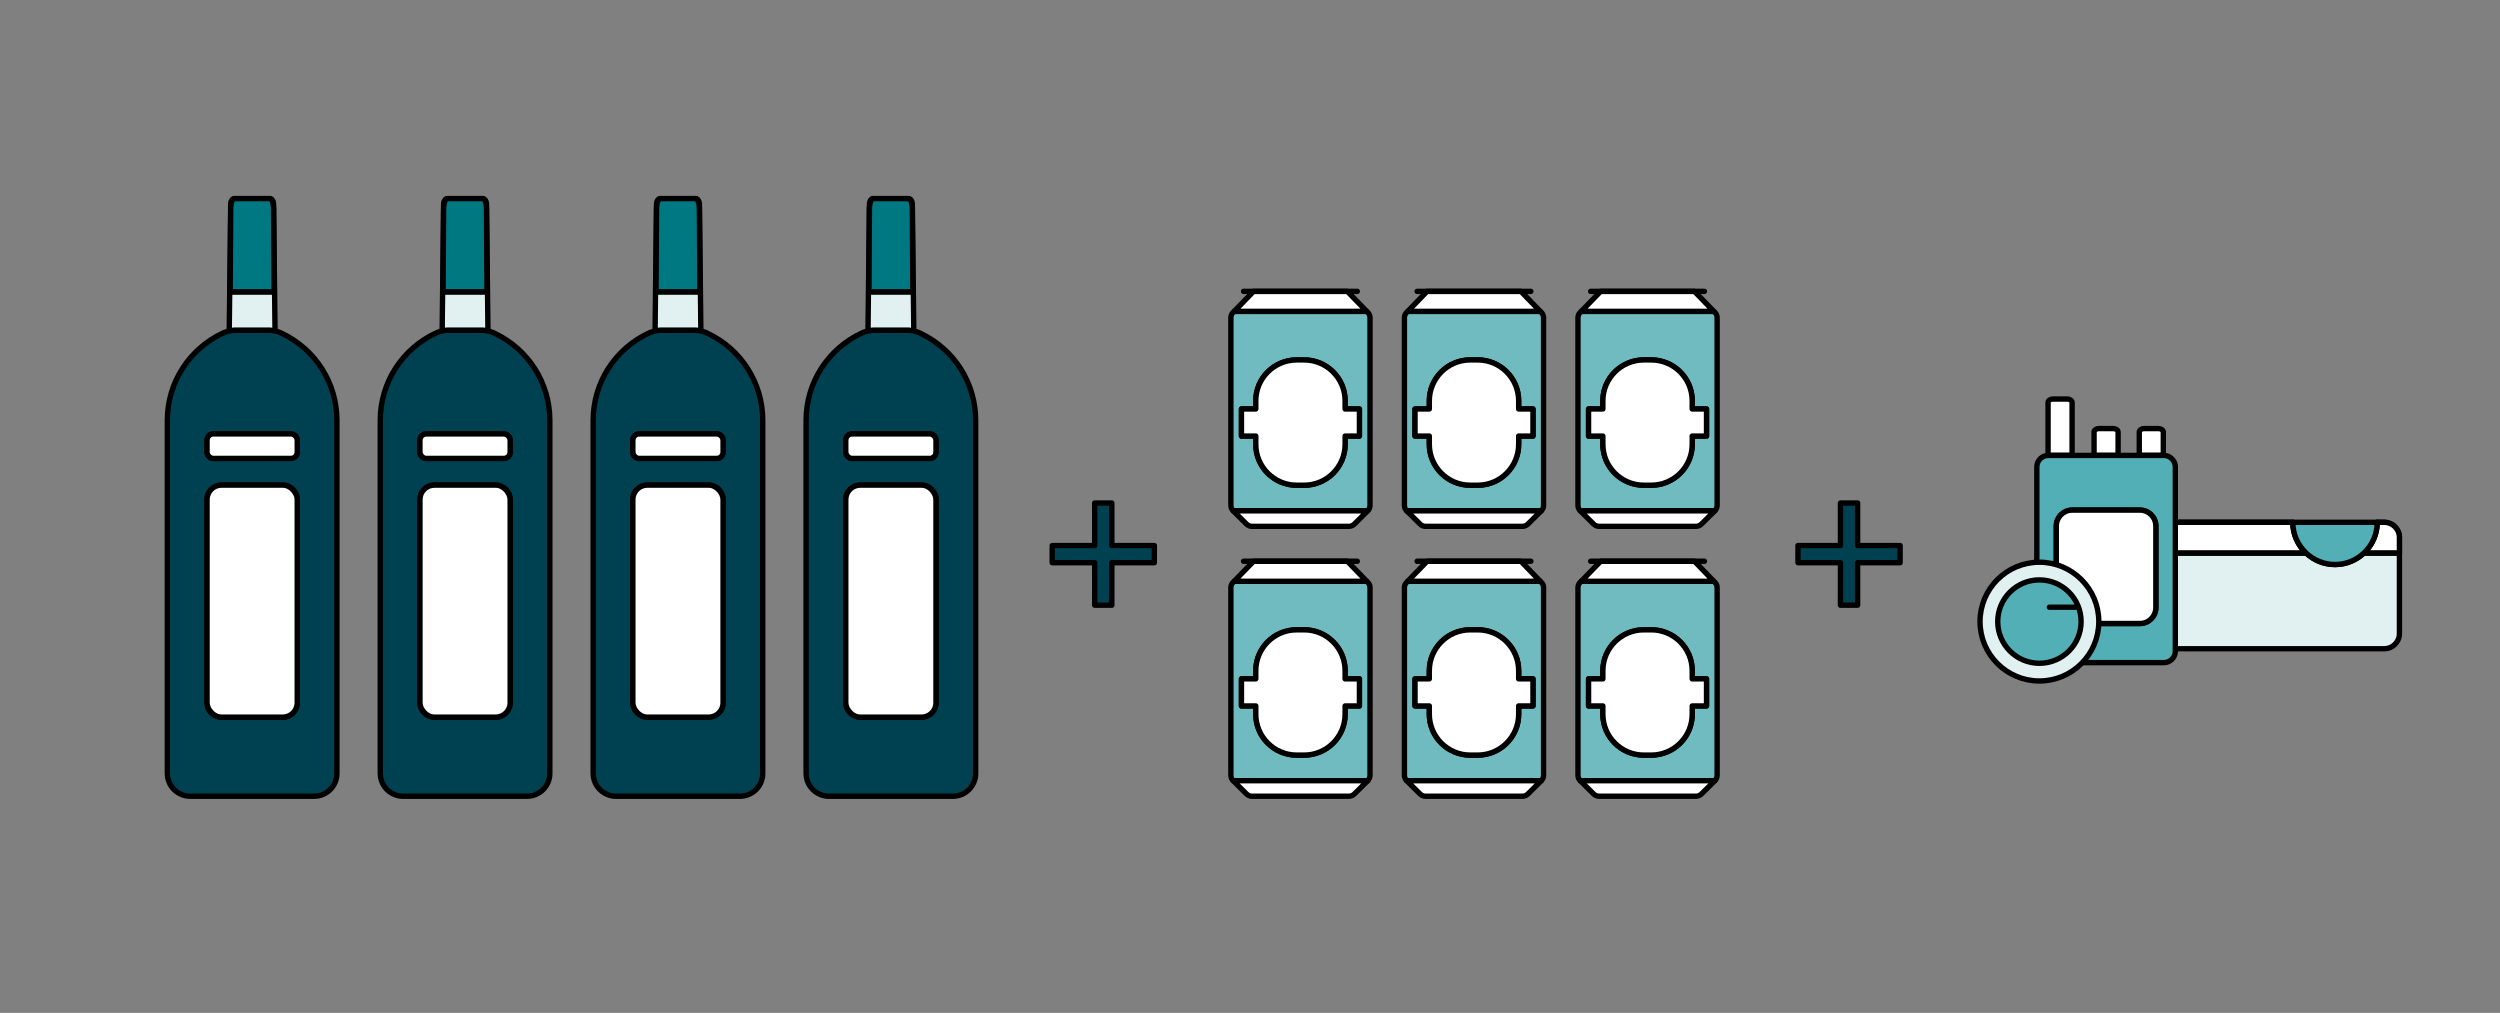 <svg viewBox="0 0 557.838 226.002" xmlns="http://www.w3.org/2000/svg" id="Layer_1">
  <rect x="0" y="0" width="557.838" height="226.002" fill="#808080" stroke="none"/>
  <defs>
    <style>
      .cls-1 {
        fill: #e1f0f1;
      }

      .cls-1, .cls-2, .cls-3, .cls-4, .cls-5, .cls-6 {
        stroke: #000;
        stroke-linecap: round;
        stroke-linejoin: round;
        stroke-width: 1.2px;
      }

      .cls-2 {
        fill: #004151;
      }

      .cls-3 {
        fill: #007882;
      }

      .cls-4 {
        fill: #51afb5;
      }

      .cls-5 {
        fill: #6fbbc0;
      }

      .cls-6 {
        fill: #fff;
      }
    </style>
  </defs>
  <g>
    <path d="M527.498,123.374c-1.688,1.602-3.964,2.591-6.474,2.591s-4.786-.989-6.475-2.591h-46.232v18c0,1.867,1.513,3.38,3.38,3.38h57.979s2.34,0,2.34,0c1.867,0,3.38-1.513,3.38-3.38v-18h-7.898Z" class="cls-1"></path>
    <path d="M468.317,119.928v3.447h46.232c-1.809-1.716-2.943-4.136-2.943-6.827h-39.91c-1.867,0-3.38,1.513-3.38,3.38Z" class="cls-6"></path>
    <path d="M468.317,119.928v3.447h46.232c-1.809-1.716-2.943-4.136-2.943-6.827h-39.91c-1.867,0-3.38,1.513-3.38,3.38Z" class="cls-6"></path>
    <path d="M527.498,123.374h7.898v-3.447c0-1.867-1.513-3.38-3.38-3.38h-1.575c0,2.69-1.134,5.111-2.943,6.827Z" class="cls-6"></path>
    <path d="M527.498,123.374h7.898v-3.447c0-1.867-1.513-3.38-3.38-3.38h-1.575c0,2.69-1.134,5.111-2.943,6.827Z" class="cls-6"></path>
    <path d="M514.549,123.374c1.688,1.602,3.964,2.591,6.475,2.591s4.786-.989,6.474-2.591c1.809-1.716,2.943-4.136,2.943-6.827h-.765s-18.069,0-18.069,0c0,2.69,1.134,5.111,2.943,6.827Z" class="cls-4"></path>
  </g>
  <g>
    <path d="M305.191,113.981c.325-.322.508-.761.508-1.218v-41.856c0-.361-.114-.712-.325-1.004l-.41-.424h-29.578l-.41.424c-.211.292-.325.644-.325,1.004v41.856c0,.458.183.896.508,1.218h30.033ZM303.334,97.299h-3.193v1.829c0,5.048-4.092,9.141-9.14,9.141h-1.652c-5.049,0-9.141-4.092-9.141-9.141v-1.829h-3.193v-6.042h3.193v-1.803c0-5.048,4.092-9.141,9.141-9.141h1.652c5.048,0,9.14,4.093,9.14,9.141v1.803h3.193v6.042Z" class="cls-5"></path>
    <path d="M302.195,116.949l2.996-2.969h-30.033l2.996,2.969c.321.318.755.497,1.207.497h21.626c.452,0,.886-.178,1.207-.497Z" class="cls-6"></path>
    <polygon points="304.964 69.478 304.964 69.478 300.639 65.012 279.71 65.012 275.385 69.478 275.385 69.478 304.964 69.478" class="cls-6"></polygon>
    <polyline points="277.487 65.012 278.896 65.012 301.453 65.012 302.172 65.012 302.862 65.012" class="cls-6"></polyline>
    <path d="M300.141,89.454c0-5.048-4.092-9.141-9.14-9.141h-1.652c-5.049,0-9.141,4.093-9.141,9.141v1.803h-3.193v6.042h3.193v1.829c0,5.048,4.092,9.141,9.141,9.141h1.652c5.048,0,9.14-4.092,9.14-9.141v-1.829h3.193v-6.042h-3.193v-1.803Z" class="cls-6"></path>
  </g>
  <g>
    <path d="M343.916,113.981c.325-.322.508-.761.508-1.218v-41.856c0-.361-.114-.712-.325-1.004l-.41-.424h-29.578l-.41.424c-.211.292-.325.644-.325,1.004v41.856c0,.458.183.896.508,1.218h30.033ZM342.059,97.299h-3.193v1.829c0,5.048-4.092,9.141-9.14,9.141h-1.652c-5.049,0-9.141-4.092-9.141-9.141v-1.829h-3.193v-6.042h3.193v-1.803c0-5.048,4.092-9.141,9.141-9.141h1.652c5.048,0,9.14,4.093,9.14,9.141v1.803h3.193v6.042Z" class="cls-5"></path>
    <path d="M340.919,116.949l2.996-2.969h-30.033l2.996,2.969c.321.318.755.497,1.207.497h21.626c.452,0,.886-.178,1.207-.497Z" class="cls-6"></path>
    <polygon points="343.688 69.478 343.688 69.478 339.364 65.012 318.434 65.012 314.11 69.478 314.11 69.478 343.688 69.478" class="cls-6"></polygon>
    <polyline points="316.211 65.012 317.62 65.012 340.178 65.012 340.896 65.012 341.587 65.012" class="cls-6"></polyline>
    <path d="M338.866,89.454c0-5.048-4.092-9.141-9.14-9.141h-1.652c-5.049,0-9.141,4.093-9.141,9.141v1.803h-3.193v6.042h3.193v1.829c0,5.048,4.092,9.141,9.141,9.141h1.652c5.048,0,9.14-4.092,9.14-9.141v-1.829h3.193v-6.042h-3.193v-1.803Z" class="cls-6"></path>
  </g>
  <g>
    <path d="M382.64,113.981c.325-.322.508-.761.508-1.218v-41.856c0-.361-.114-.712-.325-1.004l-.41-.424h-29.578l-.41.424c-.211.292-.325.644-.325,1.004v41.856c0,.458.183.896.508,1.218h30.033ZM380.783,97.299h-3.193v1.829c0,5.048-4.092,9.141-9.14,9.141h-1.652c-5.049,0-9.141-4.092-9.141-9.141v-1.829h-3.193v-6.042h3.193v-1.803c0-5.048,4.092-9.141,9.141-9.141h1.652c5.048,0,9.14,4.093,9.14,9.141v1.803h3.193v6.042Z" class="cls-5"></path>
    <path d="M379.644,116.949l2.996-2.969h-30.033l2.996,2.969c.321.318.755.497,1.207.497h21.626c.452,0,.886-.178,1.207-.497Z" class="cls-6"></path>
    <polygon points="382.413 69.478 382.413 69.478 378.089 65.012 357.159 65.012 352.835 69.478 352.835 69.478 382.413 69.478" class="cls-6"></polygon>
    <polyline points="354.936 65.012 356.345 65.012 378.903 65.012 379.621 65.012 380.312 65.012" class="cls-6"></polyline>
    <path d="M377.59,89.454c0-5.048-4.092-9.141-9.14-9.141h-1.652c-5.049,0-9.141,4.093-9.141,9.141v1.803h-3.193v6.042h3.193v1.829c0,5.048,4.092,9.141,9.141,9.141h1.652c5.048,0,9.14-4.092,9.14-9.141v-1.829h3.193v-6.042h-3.193v-1.803Z" class="cls-6"></path>
  </g>
  <g>
    <path d="M305.191,174.202c.325-.322.508-.761.508-1.218v-41.856c0-.361-.114-.712-.325-1.004l-.41-.424h-29.578l-.41.424c-.211.292-.325.644-.325,1.004v41.856c0,.458.183.896.508,1.218h30.033ZM303.334,157.521h-3.193v1.829c0,5.048-4.092,9.141-9.14,9.141h-1.652c-5.049,0-9.141-4.092-9.141-9.141v-1.829h-3.193v-6.042h3.193v-1.803c0-5.048,4.092-9.141,9.141-9.141h1.652c5.048,0,9.14,4.093,9.14,9.141v1.803h3.193v6.042Z" class="cls-5"></path>
    <path d="M302.195,177.171l2.996-2.969h-30.033l2.996,2.969c.321.318.755.497,1.207.497h21.626c.452,0,.886-.178,1.207-.497Z" class="cls-6"></path>
    <polygon points="304.964 129.7 304.964 129.7 300.639 125.234 279.71 125.234 275.385 129.7 275.385 129.7 304.964 129.7" class="cls-6"></polygon>
    <polyline points="277.487 125.234 278.896 125.234 301.453 125.234 302.172 125.234 302.862 125.234" class="cls-6"></polyline>
    <path d="M300.141,149.675c0-5.048-4.092-9.141-9.14-9.141h-1.652c-5.049,0-9.141,4.093-9.141,9.141v1.803h-3.193v6.042h3.193v1.829c0,5.048,4.092,9.141,9.141,9.141h1.652c5.048,0,9.14-4.092,9.14-9.141v-1.829h3.193v-6.042h-3.193v-1.803Z" class="cls-6"></path>
  </g>
  <g>
    <path d="M343.916,174.202c.325-.322.508-.761.508-1.218v-41.856c0-.361-.114-.712-.325-1.004l-.41-.424h-29.578l-.41.424c-.211.292-.325.644-.325,1.004v41.856c0,.458.183.896.508,1.218h30.033ZM342.059,157.521h-3.193v1.829c0,5.048-4.092,9.141-9.14,9.141h-1.652c-5.049,0-9.141-4.092-9.141-9.141v-1.829h-3.193v-6.042h3.193v-1.803c0-5.048,4.092-9.141,9.141-9.141h1.652c5.048,0,9.14,4.093,9.14,9.141v1.803h3.193v6.042Z" class="cls-5"></path>
    <path d="M340.919,177.171l2.996-2.969h-30.033l2.996,2.969c.321.318.755.497,1.207.497h21.626c.452,0,.886-.178,1.207-.497Z" class="cls-6"></path>
    <polygon points="343.688 129.7 343.688 129.7 339.364 125.234 318.434 125.234 314.11 129.7 314.11 129.7 343.688 129.7" class="cls-6"></polygon>
    <polyline points="316.211 125.234 317.62 125.234 340.178 125.234 340.896 125.234 341.587 125.234" class="cls-6"></polyline>
    <path d="M338.866,149.675c0-5.048-4.092-9.141-9.14-9.141h-1.652c-5.049,0-9.141,4.093-9.141,9.141v1.803h-3.193v6.042h3.193v1.829c0,5.048,4.092,9.141,9.141,9.141h1.652c5.048,0,9.14-4.092,9.14-9.141v-1.829h3.193v-6.042h-3.193v-1.803Z" class="cls-6"></path>
  </g>
  <g>
    <path d="M382.64,174.202c.325-.322.508-.761.508-1.218v-41.856c0-.361-.114-.712-.325-1.004l-.41-.424h-29.578l-.41.424c-.211.292-.325.644-.325,1.004v41.856c0,.458.183.896.508,1.218h30.033ZM380.783,157.521h-3.193v1.829c0,5.048-4.092,9.141-9.14,9.141h-1.652c-5.049,0-9.141-4.092-9.141-9.141v-1.829h-3.193v-6.042h3.193v-1.803c0-5.048,4.092-9.141,9.141-9.141h1.652c5.048,0,9.14,4.093,9.14,9.141v1.803h3.193v6.042Z" class="cls-5"></path>
    <path d="M379.644,177.171l2.996-2.969h-30.033l2.996,2.969c.321.318.755.497,1.207.497h21.626c.452,0,.886-.178,1.207-.497Z" class="cls-6"></path>
    <polygon points="382.413 129.7 382.413 129.7 378.089 125.234 357.159 125.234 352.835 129.7 352.835 129.7 382.413 129.7" class="cls-6"></polygon>
    <polyline points="354.936 125.234 356.345 125.234 378.903 125.234 379.621 125.234 380.312 125.234" class="cls-6"></polyline>
    <path d="M377.59,149.675c0-5.048-4.092-9.141-9.14-9.141h-1.652c-5.049,0-9.141,4.093-9.141,9.141v1.803h-3.193v6.042h3.193v1.829c0,5.048,4.092,9.141,9.141,9.141h1.652c5.048,0,9.14-4.092,9.14-9.141v-1.829h3.193v-6.042h-3.193v-1.803Z" class="cls-6"></path>
  </g>
  <g>
    <path d="M155.08,73.71c.441,0,.879.048,1.308.14l-.324-28.297c-.003-.223-.047-.43-.116-.61-.146-.376-.413-.632-.722-.632.458,0,.831,1.062.839,2.386l.11,18.425h-9.791l.11-18.425c.008-1.324.381-2.386.839-2.386-.458,0-.831.553-.839,1.242l-.324,28.297c.429-.091.867-.14,1.308-.14h7.604Z" class="cls-1"></path>
    <path d="M146.492,46.697l-.11,18.425h9.791l-.11-18.425c-.008-1.324-.381-2.386-.839-2.386h-7.893c-.458,0-.831,1.062-.839,2.386Z" class="cls-3"></path>
    <path d="M165.116,177.668c2.805,0,5.078-2.274,5.078-5.079v-78.814c0-8.277-4.765-15.798-12.22-19.354-.068-.033-.133-.07-.202-.102-.024-.011-.046-.024-.07-.035h0c-.422-.194-.863-.338-1.315-.434-.429-.091-.867-.14-1.308-.14h-7.604c-.441,0-.879.048-1.308.14-.452.096-.893.24-1.315.434h0c-7.613,3.5-12.492,11.112-12.492,19.491v78.814c0,2.211,1.415,4.086,3.387,4.784.53.187,1.098.295,1.692.295h27.676ZM161.342,156.802c0,1.778-1.441,3.219-3.219,3.219h-13.689c-1.778,0-3.219-1.441-3.219-3.219v-45.336c0-1.778,1.441-3.219,3.219-3.219h13.689c1.778,0,3.219,1.441,3.219,3.219v45.336ZM159.937,96.821c.776,0,1.405.629,1.405,1.405v2.662c0,.776-.629,1.405-1.405,1.405h-17.318c-.776,0-1.405-.629-1.405-1.405v-2.662c0-.776.629-1.405,1.405-1.405h17.318Z" class="cls-2"></path>
    <rect ry="3.219" rx="3.219" height="51.774" width="20.128" y="108.247" x="141.214" class="cls-6"></rect>
    <rect ry="1.405" rx="1.405" height="5.471" width="20.128" y="96.821" x="141.214" class="cls-6"></rect>
  </g>
  <g>
    <path d="M202.589,73.71c.441,0,.879.048,1.308.14l-.324-28.297c-.003-.223-.047-.43-.116-.61-.146-.376-.413-.632-.722-.632.458,0,.831,1.062.839,2.386l.11,18.425h-9.791l.11-18.425c.008-1.324.381-2.386.839-2.386-.458,0-.831.553-.839,1.242l-.324,28.297c.429-.091.867-.14,1.308-.14h7.604Z" class="cls-1"></path>
    <path d="M194.001,46.697l-.11,18.425h9.791l-.11-18.425c-.008-1.324-.381-2.386-.839-2.386h-7.893c-.458,0-.831,1.062-.839,2.386Z" class="cls-3"></path>
    <path d="M212.625,177.668c2.805,0,5.078-2.274,5.078-5.079v-78.814c0-8.277-4.765-15.798-12.22-19.354-.068-.033-.133-.07-.202-.102-.024-.011-.046-.024-.07-.035h0c-.422-.194-.863-.338-1.315-.434-.429-.091-.867-.14-1.308-.14h-7.604c-.441,0-.879.048-1.308.14-.452.096-.893.24-1.315.434h0c-7.613,3.5-12.492,11.112-12.492,19.491v78.814c0,2.211,1.415,4.086,3.387,4.784.53.187,1.098.295,1.692.295h27.676ZM208.85,156.802c0,1.778-1.441,3.219-3.219,3.219h-13.689c-1.778,0-3.219-1.441-3.219-3.219v-45.336c0-1.778,1.441-3.219,3.219-3.219h13.689c1.778,0,3.219,1.441,3.219,3.219v45.336ZM207.446,96.821c.776,0,1.405.629,1.405,1.405v2.662c0,.776-.629,1.405-1.405,1.405h-17.318c-.776,0-1.405-.629-1.405-1.405v-2.662c0-.776.629-1.405,1.405-1.405h17.318Z" class="cls-2"></path>
    <rect ry="3.219" rx="3.219" height="51.774" width="20.128" y="108.247" x="188.723" class="cls-6"></rect>
    <rect ry="1.405" rx="1.405" height="5.471" width="20.128" y="96.821" x="188.723" class="cls-6"></rect>
  </g>
  <g>
    <path d="M60.062,73.71c.441,0,.879.048,1.308.14l-.324-28.297c-.003-.223-.047-.43-.116-.61-.146-.376-.413-.632-.722-.632.458,0,.831,1.062.839,2.386l.11,18.425h-9.791l.11-18.425c.008-1.324.381-2.386.839-2.386-.458,0-.831.553-.839,1.242l-.324,28.297c.429-.091.867-.14,1.308-.14h7.604Z" class="cls-1"></path>
    <path d="M51.475,46.697l-.11,18.425h9.791l-.11-18.425c-.008-1.324-.381-2.386-.839-2.386h-7.893c-.458,0-.831,1.062-.839,2.386Z" class="cls-3"></path>
    <path d="M70.098,177.668c2.805,0,5.078-2.274,5.078-5.079v-78.814c0-8.277-4.765-15.798-12.22-19.354-.068-.033-.133-.07-.202-.102-.024-.011-.046-.024-.07-.035h0c-.422-.194-.863-.338-1.315-.434-.429-.091-.867-.14-1.308-.14h-7.604c-.441,0-.879.048-1.308.14-.452.096-.893.24-1.315.434h0c-7.613,3.5-12.492,11.112-12.492,19.491v78.814c0,2.211,1.415,4.086,3.387,4.784.53.187,1.098.295,1.692.295h27.676ZM66.324,156.802c0,1.778-1.441,3.219-3.219,3.219h-13.689c-1.778,0-3.219-1.441-3.219-3.219v-45.336c0-1.778,1.441-3.219,3.219-3.219h13.689c1.778,0,3.219,1.441,3.219,3.219v45.336ZM64.919,96.821c.776,0,1.405.629,1.405,1.405v2.662c0,.776-.629,1.405-1.405,1.405h-17.318c-.776,0-1.405-.629-1.405-1.405v-2.662c0-.776.629-1.405,1.405-1.405h17.318Z" class="cls-2"></path>
    <rect ry="3.219" rx="3.219" height="51.774" width="20.128" y="108.247" x="46.196" class="cls-6"></rect>
    <rect ry="1.405" rx="1.405" height="5.471" width="20.128" y="96.821" x="46.196" class="cls-6"></rect>
  </g>
  <g>
    <path d="M107.571,73.71c.441,0,.879.048,1.308.14l-.324-28.297c-.003-.223-.047-.43-.116-.61-.146-.376-.413-.632-.722-.632.458,0,.831,1.062.839,2.386l.11,18.425h-9.791l.11-18.425c.008-1.324.381-2.386.839-2.386-.458,0-.831.553-.839,1.242l-.324,28.297c.429-.091.867-.14,1.308-.14h7.604Z" class="cls-1"></path>
    <path d="M98.983,46.697l-.11,18.425h9.791l-.11-18.425c-.008-1.324-.381-2.386-.839-2.386h-7.893c-.458,0-.831,1.062-.839,2.386Z" class="cls-3"></path>
    <path d="M117.607,177.668c2.805,0,5.078-2.274,5.078-5.079v-78.814c0-8.277-4.765-15.798-12.22-19.354-.068-.033-.133-.07-.202-.102-.024-.011-.046-.024-.07-.035h0c-.422-.194-.863-.338-1.315-.434-.429-.091-.867-.14-1.308-.14h-7.604c-.441,0-.879.048-1.308.14-.452.096-.893.24-1.315.434h0c-7.613,3.5-12.492,11.112-12.492,19.491v78.814c0,2.211,1.415,4.086,3.387,4.784.53.187,1.098.295,1.692.295h27.676ZM113.833,156.802c0,1.778-1.441,3.219-3.219,3.219h-13.689c-1.778,0-3.219-1.441-3.219-3.219v-45.336c0-1.778,1.441-3.219,3.219-3.219h13.689c1.778,0,3.219,1.441,3.219,3.219v45.336ZM112.428,96.821c.776,0,1.405.629,1.405,1.405v2.662c0,.776-.629,1.405-1.405,1.405h-17.318c-.776,0-1.405-.629-1.405-1.405v-2.662c0-.776.629-1.405,1.405-1.405h17.318Z" class="cls-2"></path>
    <rect ry="3.219" rx="3.219" height="51.774" width="20.128" y="108.247" x="93.705" class="cls-6"></rect>
    <rect ry="1.405" rx="1.405" height="5.471" width="20.128" y="96.821" x="93.705" class="cls-6"></rect>
  </g>
  <polygon points="257.574 121.73 248.091 121.73 248.091 112.247 244.262 112.247 244.262 121.73 234.78 121.73 234.78 125.559 244.262 125.559 244.262 135.042 248.091 135.042 248.091 125.559 257.574 125.559 257.574 121.73" class="cls-2"></polygon>
  <polygon points="423.983 121.73 414.501 121.73 414.501 112.247 410.671 112.247 410.671 121.73 401.189 121.73 401.189 125.559 410.671 125.559 410.671 135.042 414.501 135.042 414.501 125.559 423.983 125.559 423.983 121.73" class="cls-2"></polygon>
  <g>
    <path d="M462.356,89.811c0-.428-.486-.775-1.084-.775h-3.194c-.599,0-1.084.347-1.084.775v11.788h5.363v-11.788Z" class="cls-6"></path>
    <path d="M472.62,96.404c0-.428-.486-.775-1.084-.775h-3.194c-.599,0-1.084.347-1.084.775v5.196h5.363v-5.196Z" class="cls-6"></path>
    <path d="M482.708,96.404c0-.428-.486-.775-1.084-.775h-3.194c-.599,0-1.084.347-1.084.775v5.196h5.363v-5.196Z" class="cls-6"></path>
    <path d="M482.838,147.855c1.408,0,2.55-1.142,2.55-2.55v-41.129c0-.577-.199-1.103-.522-1.53-.465-.616-1.197-1.019-2.028-1.019h-25.798c-1.408,0-2.55,1.142-2.55,2.55v41.129c0,1.119.726,2.059,1.729,2.403.259.089.532.147.821.147h25.798ZM481.043,135.573c0,1.962-1.59,3.552-3.552,3.552h-15.105c-1.962,0-3.552-1.59-3.552-3.552v-18.196c0-1.962,1.59-3.552,3.552-3.552h15.105c1.962,0,3.552,1.59,3.552,3.552v18.196Z" class="cls-4"></path>
    <path d="M477.491,113.825h-15.105c-1.962,0-3.552,1.59-3.552,3.552v18.196c0,1.962,1.59,3.552,3.552,3.552h15.105c1.962,0,3.552-1.59,3.552-3.552v-18.196c0-1.962-1.59-3.552-3.552-3.552ZM462.693,125.73" class="cls-6"></path>
  </g>
  <g>
    <g>
      <circle r="13.251" cy="138.7" cx="455.066" class="cls-1"></circle>
      <circle r="9.303" cy="138.7" cx="455.066" class="cls-4"></circle>
    </g>
    <line y2="135.487" x2="463.401" y1="135.487" x1="457.288" class="cls-4"></line>
  </g>
</svg>